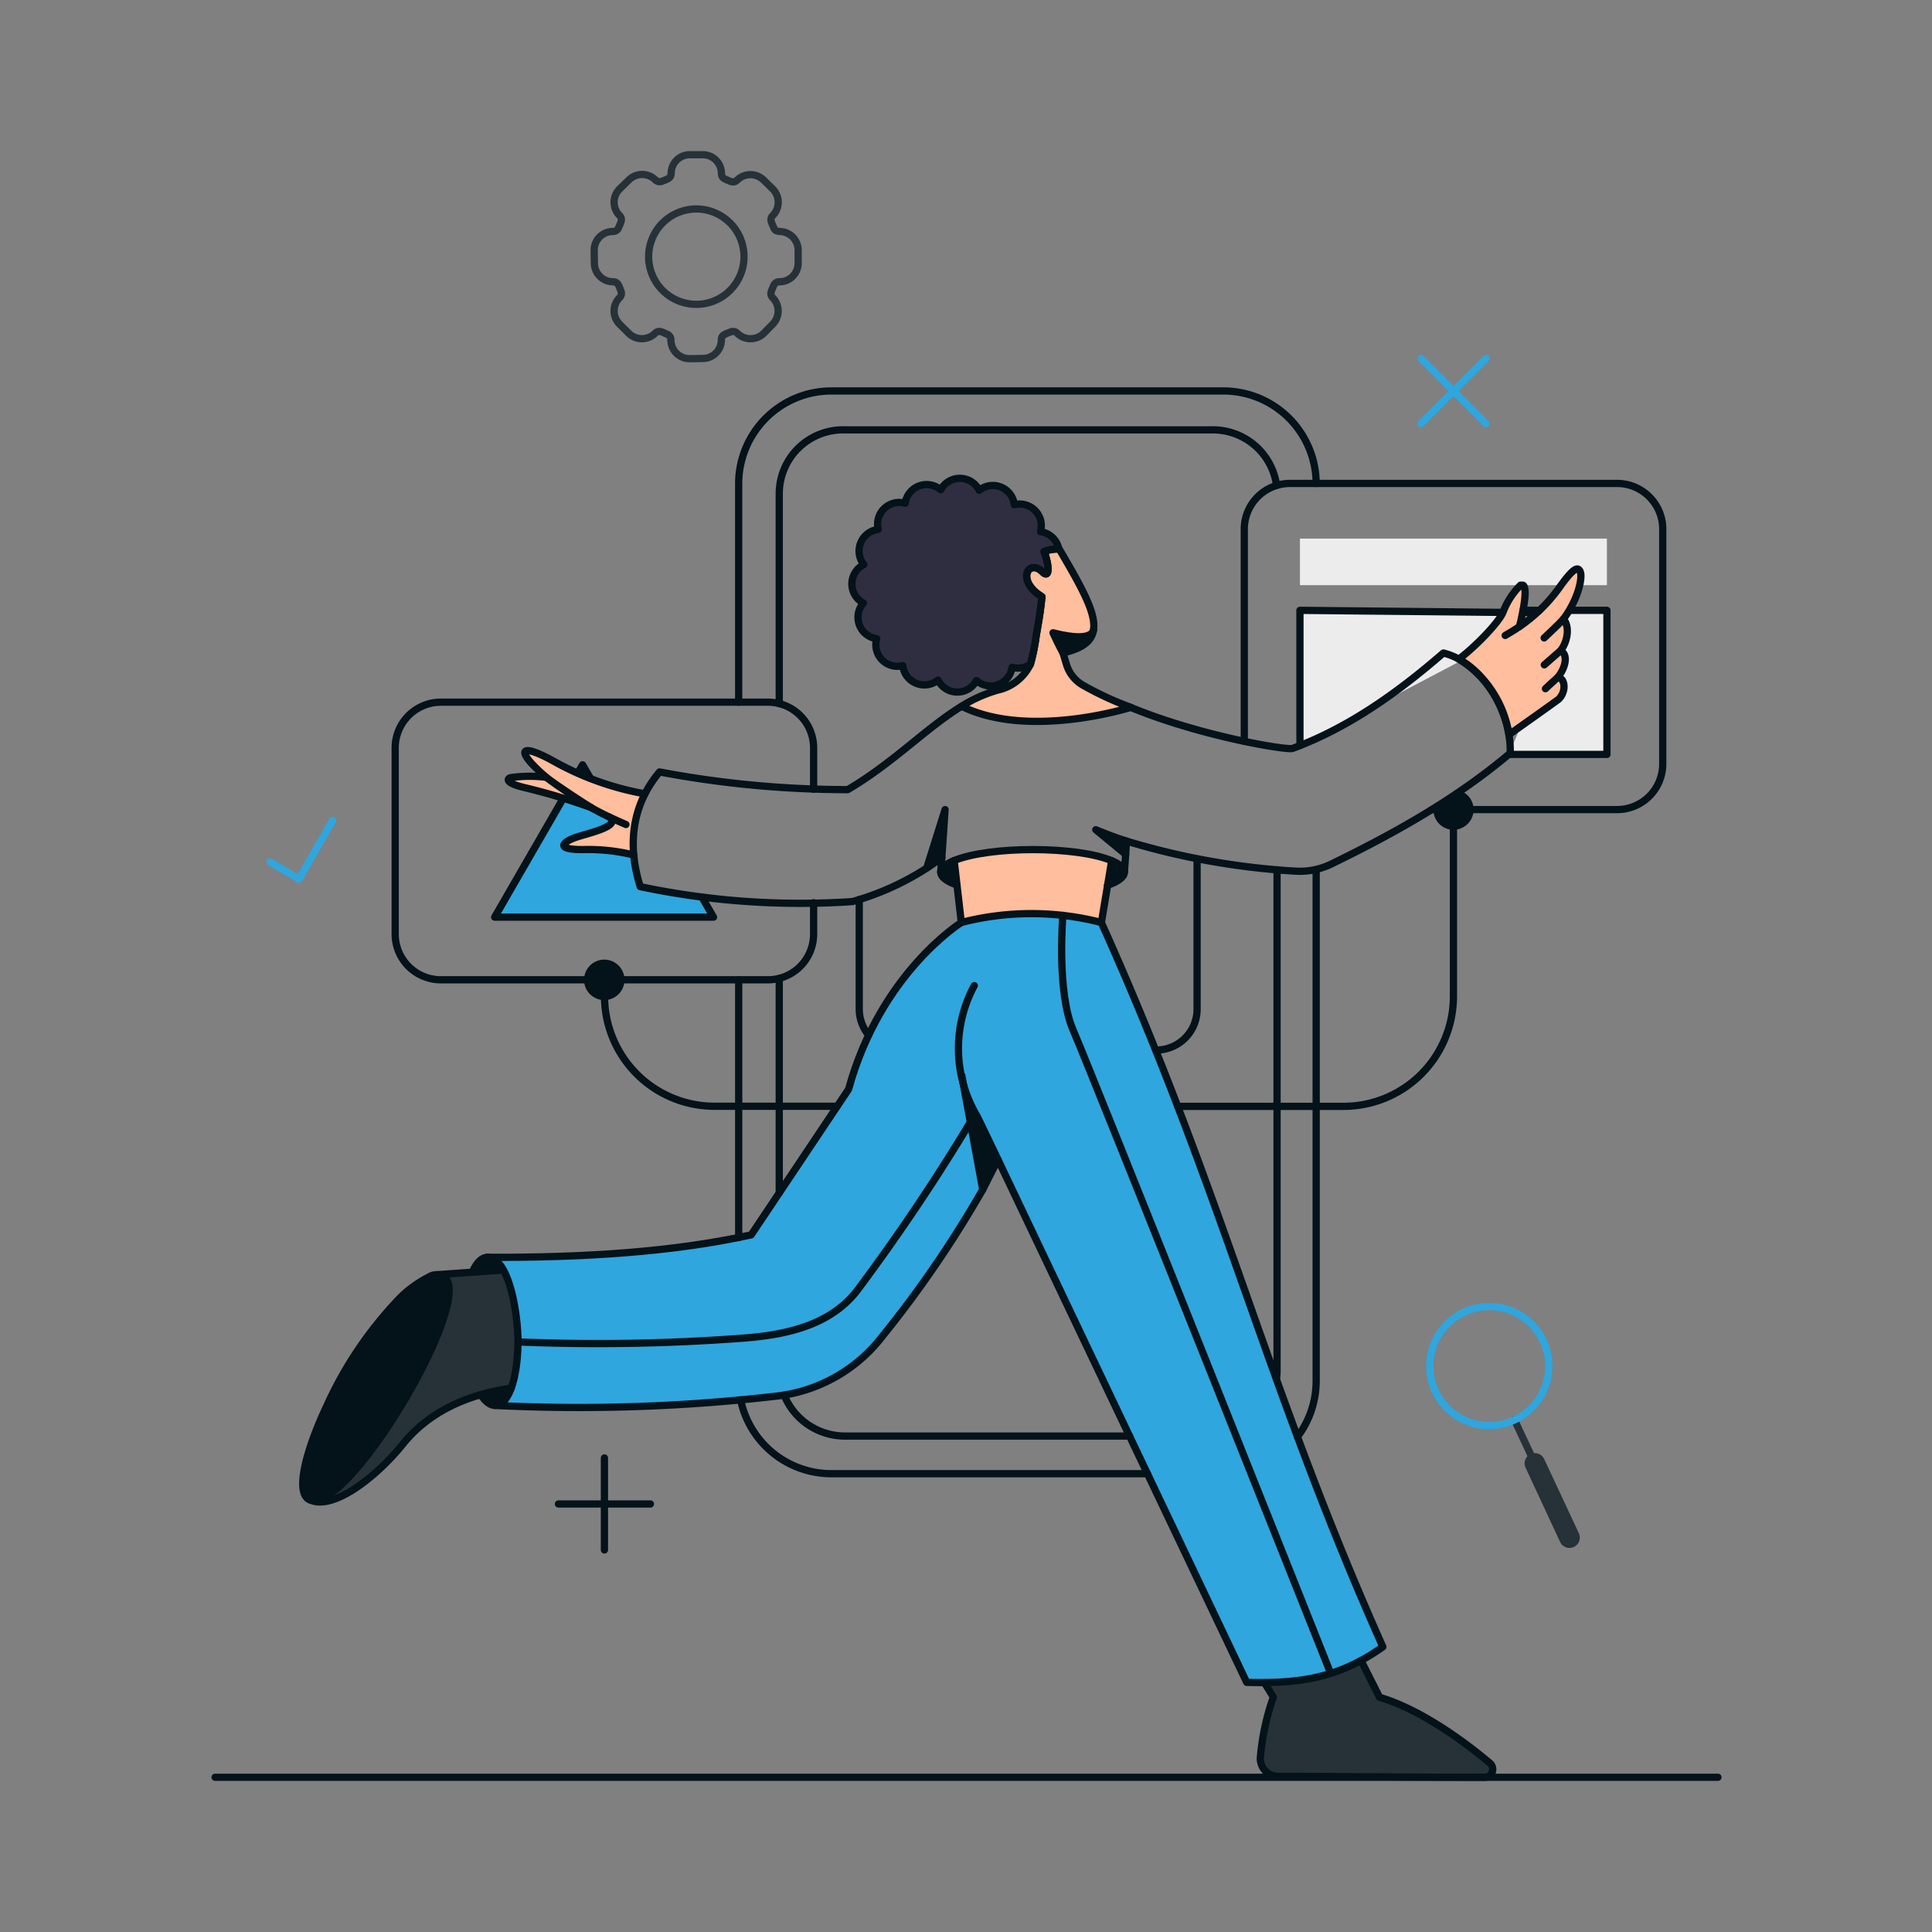 <svg xmlns="http://www.w3.org/2000/svg" xmlns:xlink="http://www.w3.org/1999/xlink" width="512" height="512" viewBox="0 0 512 512">
  <rect x="0" y="0" width="512" height="512" fill="#808080" stroke="none"/>
  <defs>
    <clipPath id="clip-path">
      <rect id="Rectangle_539" data-name="Rectangle 539" width="512" height="512" transform="translate(394 4205)" fill="#2fa6de"/>
    </clipPath>
  </defs>
  <g id="risk-free" transform="translate(-394 -4205)" clip-path="url(#clip-path)">
    <g id="Group_5386" data-name="Group 5386" transform="translate(450.04 4245.04)">
      <path id="Path_2342" data-name="Path 2342" d="M7881.117,12021.3s-14.166,9.189-24.312,29.673a81.18,81.18,0,0,0-4.978,13.21c-.383,1.914-11.075,17.216-13.567,21.068s-12.46,18.124-12.46,18.124l-25.488,4.3-42.7,1.813s3.511,2.491,5.1,10.987.68,22.542-1.359,25.827c-1.586,2.606.793,2.832.793,2.832s67.06.565,77.028-3.852c11.328-5.1,20.163-10.308,35.342-33.756,15.292-24.921,16.425-27.64,16.425-27.64l49.955,103.875,16.425,34.549s17.785-.453,21.3-2.266,14.386-7.476,14.386-7.476-22.542-54.146-26.053-64.794c-3.852-11.555-37.834-102.289-37.834-102.289l-10.761-25.147-16.652-1.812-16.424,1.246Z" transform="translate(-7682.692 -11816.367)" fill="#2fa6de"/>
      <path id="Path_2306" data-name="Path 2306" d="M326.134,173.346V137.528l66.773.678" transform="translate(-37.676 -15.823)" fill="#ececec" stroke="#041219" stroke-linecap="round" stroke-linejoin="round" stroke-width="1.92"/>
      <path id="Path_2307" data-name="Path 2307" d="M404.729,137.528h10.02v38.183H388.777" transform="translate(-44.934 -15.823)" fill="#ececec" stroke="#041219" stroke-linecap="round" stroke-linejoin="round" stroke-width="1.92"/>
      <path id="Path_2268" data-name="Path 2268" d="M80.439,335.278l-17.63,1.2a3.192,3.192,0,0,1,2.194.774c7.568,6.494-24.552,60.931-35.259,59.038a6,6,0,0,1-1.548-.859c5.752,5.749,19.946-6.87,25.67-14.011,7.394-9.2,18.145-13.329,28.721-14.834,3.126-8.535,2.06-24.012-2.148-31.312" transform="translate(-3.156 -38.736)" fill="#263238"/>
      <path id="Path_2269" data-name="Path 2269" d="M375.11,479.518c-7.741-6.491-19.092-14.486-29.241-17.457l-4.909-9.719a52.549,52.549,0,0,1-25.628,5.885l2.322,3.827a63.574,63.574,0,0,0-3.4,15.867,4.712,4.712,0,0,0,4.686,5.074c17.588.043,32.938.215,54.774.258a2.126,2.126,0,0,0,1.392-3.735" transform="translate(-36.299 -52.299)" fill="#263238"/>
      <path id="Path_2270" data-name="Path 2270" d="M405.439,125.162c-.946-.559-2.881,1.892-4.6,4.215a42.512,42.512,0,0,1-11.009,10.966c.389-1.637.731-3.056.946-4.3.731-4.042.679-6.236,0-6.665-.313,0-1.474-.962-5.374,7.353-1.376,2.965-7.568,9.244-11.654,12.3a28.541,28.541,0,0,1,13.245,19.995c14.289-10.129,12.247-8.676,13.2-9.373,2.2-2.114,1.607-5.719-.332-5.679,2.171-2.514,3.056-6.291.833-7.2,1.738-2.116,2.639-6.145.79-8.406a24.9,24.9,0,0,0,4.3-8.945c.516-2.236.344-3.827-.344-4.257" transform="translate(-43.193 -14.381)" fill="#ffbe9d"/>
      <path id="Path_2271" data-name="Path 2271" d="M125.055,191.021c-10.824-1.847-18.712-5.964-26.628-9.93-5.982-3-7.356-1.657-1.5,3.872q.879.81,1.81,1.584a34.709,34.709,0,0,0-9.261.175c-.86.172-1.721,1.373,3.569,2.623,1.118.3,5.934,1.5,7.612,2.018,3.875,1.184,5.7,1.644,8.112,2.522,1.336.489,7.87,3.169,7.542,4.544-.425,1.789-6.665,3.169-9.547,4.116-3.182,1.075-6.322,3.483,2.925,3.225a49.769,49.769,0,0,1,12.394,1.432,28.54,28.54,0,0,1,2.974-16.183" transform="translate(-10.181 -20.69)" fill="#ffbe9d"/>
      <path id="Path_2272" data-name="Path 2272" d="M222.492,212.145l1.935,16.425a74.277,74.277,0,0,1,37.108,0l2.7-16.382c-9.409-3.914-32.285-3.871-41.746-.043" transform="translate(-25.668 -24.135)" fill="#ffbe9d"/>
      <path id="Path_2273" data-name="Path 2273" d="M257.067,155.44a9.564,9.564,0,0,1-4.688-5.805,24.675,24.675,0,0,0-.975-3.124c-.118-.238-1.562-2.965-2.508-5.177a29.073,29.073,0,0,0,7.7,1.084c3.11-.226,3.6-1.833,2.954-5-.878-4.3-4.2-10.185-8.92-18.225a9.987,9.987,0,0,0-4.042.643c1.247,3.139,1.677,7.482-.43,5.376-3.656-3.621-7.139,2.279-.129,6.58a157.739,157.739,0,0,1-3.054,17.881,12.774,12.774,0,0,1-8.727,6.88,36.879,36.879,0,0,0-9.506,4.255c17.8,8.861,44.815.3,44.815.3a91.162,91.162,0,0,1-12.485-5.67" transform="translate(-25.928 -13.698)" fill="#ffbe9d"/>
      <path id="Path_2274" data-name="Path 2274" d="M372.425,192.4q-2.581,1.745-5.161,3.354a4.4,4.4,0,1,0,5.161-3.354" transform="translate(-42.43 -22.181)" fill="#041219"/>
      <path id="Path_2275" data-name="Path 2275" d="M113.017,187.392c-1.032-.43-2.148-.905-3.309-1.419l1.245-2.194Z" transform="translate(-12.6 -21.182)" fill="#041219"/>
      <path id="Path_2277" data-name="Path 2277" d="M139.712,220.078c-5.206-.645-11.05-1.632-16.382-2.8a40.8,40.8,0,0,1-1.721-8.417,50.1,50.1,0,0,0-12.383-1.419c-9.245.257-6.111-2.15-2.924-3.225,3.524-1.162,12.082-2.968,8.856-5.376-2.064-.989-3.621-1.811-4.817-2.49a71.546,71.546,0,0,0-7.394-2.49l-18.188,31.5h58.006Z" transform="translate(-9.709 -22.351)" fill="#2fa6de"/>
      <path id="Path_2278" data-name="Path 2278" d="M326.134,116.029v12.343h69.1c1.72-2.323,3.642-4.753,4.6-4.215.722.4.905,1.978.387,4.215h7.266V116.029Z" transform="translate(-37.676 -13.332)" fill="#ececec"/>
      <path id="Path_2279" data-name="Path 2279" d="M252.284,144.184l-.129.129,2.58,5.206c4.473-1.118,7.782-2.838,8.042-6.111-.588,2.97-7.551,1.535-10.493.776" transform="translate(-29.105 -16.505)" fill="#041219"/>
      <path id="Path_2280" data-name="Path 2280" d="M273.119,206.34l-.258,3.483-7.922-6.494c2.546,1.075,5.3,2.064,8.18,3.01" transform="translate(-30.586 -23.448)" fill="#041219"/>
      <path id="Path_2281" data-name="Path 2281" d="M214.275,212.732c1.245-.817,2.578-1.721,4-2.752l.86-12.729Z" transform="translate(-24.716 -22.743)" fill="#041219"/>
      <path id="Path_2282" data-name="Path 2282" d="M229.127,288.145a37.213,37.213,0,0,1-4.3-11.181l5.548,30.186c1.376-2.58,2.716-5.206,4-7.922Z" transform="translate(-25.938 -31.979)" fill="#041219"/>
      <path id="Path_2283" data-name="Path 2283" d="M222.757,219.014c-5.29-1.89-5.849-4.47-.775-6.491Z" transform="translate(-25.201 -24.513)" fill="#041219"/>
      <path id="Path_2284" data-name="Path 2284" d="M269.527,212.572l-1.075,6.535c2.8-.989,4.473-2.194,4.473-3.482,0-1.118-1.2-2.15-3.4-3.053" transform="translate(-30.993 -24.518)" fill="#041219"/>
      <path id="Path_2285" data-name="Path 2285" d="M86.221,334.835l-8.125.516c2.107-4.946,5.418-5.246,8.125-.516" transform="translate(-8.937 -38.293)" fill="#041219"/>
      <path id="Path_2286" data-name="Path 2286" d="M88.659,370.685c-1.935,5.158-5.158,6.233-8.083,1.718a61.666,61.666,0,0,1,8.083-1.718" transform="translate(-9.225 -42.838)" fill="#041219"/>
      <path id="Path_2287" data-name="Path 2287" d="M29.64,396.466c-4.364-1.8-2.739-9.151-.177-15.844,4.573-11.96,14.654-28.729,23.483-37.726,6.575-6.7,13.612-9.092,13.03-1.082-1.057,14.6-26.94,56.3-36.336,54.652" transform="translate(-3.009 -38.908)" fill="#041219"/>
      <path id="Path_2288" data-name="Path 2288" d="M121.446,247.693a4.4,4.4,0,1,1-1.287-3.092,4.374,4.374,0,0,1,1.287,3.092" transform="translate(-12.944 -28.08)" fill="#041219"/>
      <path id="Path_2289" data-name="Path 2289" d="M246.674,116.687a5.761,5.761,0,0,0-4.859-4.6,5.738,5.738,0,0,0-6.922-7.132,5.751,5.751,0,0,0-9.332-3.827A5.729,5.729,0,0,0,215.376,101a5.728,5.728,0,0,0-9.415,3.569,5.739,5.739,0,0,0-7.139,6.924,5.77,5.77,0,0,0-3.827,9.33,5.729,5.729,0,0,0-.129,10.185,5.731,5.731,0,0,0,3.526,9.458,5.737,5.737,0,0,0,6.924,7.138,5.749,5.749,0,0,0,9.329,3.827,5.729,5.729,0,0,0,10.185.129,5.731,5.731,0,0,0,9.459-3.527,5.763,5.763,0,0,0,4.859-.817,157.5,157.5,0,0,0,3.053-17.881c-7.016-4.3-3.526-10.185.129-6.58,2.108,2.108,1.721-2.236.431-5.376a9.624,9.624,0,0,1,3.913-.692" transform="translate(-22.114 -11.238)" fill="#2f2e41"/>
      <path id="Path_2290" data-name="Path 2290" d="M407.069,411.932l-9.246-19.782a1.761,1.761,0,0,0-3.182,1.506l9.246,19.782a1.764,1.764,0,0,0,1,.944,1.77,1.77,0,0,0,1.371-.059,1.756,1.756,0,0,0,.912-1.023,1.759,1.759,0,0,0-.1-1.368" transform="translate(-45.597 -45.214)" fill="#263238" stroke="#263238" stroke-width="1"/>
      <line id="Line_327" data-name="Line 327" x2="398.266" transform="translate(0.96 430.96)" fill="none" stroke="#041219" stroke-linecap="round" stroke-linejoin="round" stroke-width="1.92"/>
      <path id="Path_2291" data-name="Path 2291" d="M283.044,262.692a10.841,10.841,0,0,0,10.844-10.837V212.037" transform="translate(-32.684 -24.456)" fill="none" stroke="#041219" stroke-linecap="round" stroke-linejoin="round" stroke-width="1.92"/>
      <path id="Path_2292" data-name="Path 2292" d="M194.04,224.194v29.025a10.915,10.915,0,0,0,2.49,6.924" transform="translate(-22.371 -25.865)" fill="none" stroke="#041219" stroke-linecap="round" stroke-linejoin="round" stroke-width="1.92"/>
      <line id="Line_328" data-name="Line 328" y1="56.847" transform="translate(150.47 219.227)" fill="none" stroke="#041219" stroke-linecap="round" stroke-linejoin="round" stroke-width="1.92"/>
      <path id="Path_2293" data-name="Path 2293" d="M263.071,383.611H187.7a17.426,17.426,0,0,1-16.167-10.837" transform="translate(-19.763 -43.08)" fill="none" stroke="#041219" stroke-linecap="round" stroke-linejoin="round" stroke-width="1.92"/>
      <path id="Path_2294" data-name="Path 2294" d="M319.253,215.3V347.865a14.95,14.95,0,0,1-.172,2.408" transform="translate(-36.859 -24.834)" fill="none" stroke="#041219" stroke-linecap="round" stroke-linejoin="round" stroke-width="1.92"/>
      <path id="Path_2295" data-name="Path 2295" d="M301.858,98.149a17.041,17.041,0,0,0-17.371-14.712H187.564a16.913,16.913,0,0,0-17.5,16.813v55.736" transform="translate(-19.593 -9.555)" fill="none" stroke="#041219" stroke-linecap="round" stroke-linejoin="round" stroke-width="1.92"/>
      <path id="Path_2296" data-name="Path 2296" d="M165.833,188.122V177.181a12.112,12.112,0,0,0-12.128-12.125H67.07a12.111,12.111,0,0,0-12.125,12.125V226.5A12.113,12.113,0,0,0,67.07,238.628h86.644A12.111,12.111,0,0,0,165.833,226.5v-8.3" transform="translate(-6.255 -19.013)" fill="none" stroke="#041219" stroke-linecap="round" stroke-linejoin="round" stroke-width="1.92"/>
      <path id="Path_2297" data-name="Path 2297" d="M367.316,195.8a6.34,6.34,0,0,0-.086.905,4.329,4.329,0,0,0,.317,1.675,4.346,4.346,0,0,0,2.354,2.377,4.321,4.321,0,0,0,1.672.334,4.406,4.406,0,0,0,4.387-4.386,4.342,4.342,0,0,0-3.484-4.255" transform="translate(-42.438 -22.187)" fill="none" stroke="#041219" stroke-linecap="round" stroke-linejoin="round" stroke-width="1.92"/>
      <path id="Path_2298" data-name="Path 2298" d="M109.709,185.978l1.245-2.15,2.064,3.569" transform="translate(-12.6 -21.188)" fill="none" stroke="#041219" stroke-linecap="round" stroke-linejoin="round" stroke-width="1.92"/>
      <path id="Path_2300" data-name="Path 2300" d="M139.712,220.119l3.053,5.246H84.759l18.188-31.519" transform="translate(-9.709 -22.349)" fill="none" stroke="#041219" stroke-linecap="round" stroke-linejoin="round" stroke-width="1.92"/>
      <path id="Path_2301" data-name="Path 2301" d="M309.453,167.848V111.622a12.114,12.114,0,0,1,12.125-12.128h86.644a12.114,12.114,0,0,1,12.128,12.128V173.8a12.112,12.112,0,0,1-12.128,12.125H359.162" transform="translate(-35.744 -11.417)" fill="none" stroke="#041219" stroke-linecap="round" stroke-linejoin="round" stroke-width="1.92"/>
      <path id="Path_2302" data-name="Path 2302" d="M310.943,96.282a24.6,24.6,0,0,0-24.6-24.51H182.5a24.591,24.591,0,0,0-24.6,24.6v57.88" transform="translate(-18.185 -8.205)" fill="none" stroke="#041219" stroke-linecap="round" stroke-linejoin="round" stroke-width="1.92"/>
      <line id="Line_329" data-name="Line 329" y1="68.284" transform="translate(139.721 219.614)" fill="none" stroke="#041219" stroke-linecap="round" stroke-linejoin="round" stroke-width="1.92"/>
      <path id="Path_2303" data-name="Path 2303" d="M266.29,393.752h-83.72a24.585,24.585,0,0,1-24.08-19.567" transform="translate(-18.252 -43.244)" fill="none" stroke="#041219" stroke-linecap="round" stroke-linejoin="round" stroke-width="1.92"/>
      <path id="Path_2304" data-name="Path 2304" d="M330.35,215.3v135.45a24.553,24.553,0,0,1-4.946,14.791" transform="translate(-37.592 -24.834)" fill="none" stroke="#041219" stroke-linecap="round" stroke-linejoin="round" stroke-width="1.92"/>
      <line id="Line_330" data-name="Line 330" x2="4.386" transform="translate(347.582 121.705)" fill="none" stroke="#041219" stroke-linecap="round" stroke-linejoin="round" stroke-width="1.92"/>
      <path id="Path_2308" data-name="Path 2308" d="M362.563,202.211v45.107a29.15,29.15,0,0,1-29.153,29.155H289.464" transform="translate(-33.427 -23.318)" fill="none" stroke="#041219" stroke-linecap="round" stroke-linejoin="round" stroke-width="1.92"/>
      <path id="Path_2309" data-name="Path 2309" d="M179.348,282.356h-32.5a29.17,29.17,0,0,1-29.154-29.175" transform="translate(-13.525 -29.224)" fill="none" stroke="#041219" stroke-linecap="round" stroke-linejoin="round" stroke-width="1.92"/>
      <line id="Line_331" data-name="Line 331" y2="24.381" transform="translate(104.139 346.336)" fill="none" stroke="#041219" stroke-linecap="round" stroke-linejoin="round" stroke-width="1.92"/>
      <line id="Line_332" data-name="Line 332" x1="24.381" transform="translate(91.948 358.527)" fill="none" stroke="#041219" stroke-linecap="round" stroke-linejoin="round" stroke-width="1.92"/>
      <path id="Path_2310" data-name="Path 2310" d="M262.861,143.4c-.731,2.881-7.016,1.6-9.158,1.132l-1.584-.373c1.358,3.046,2.648,5.357,2.648,5.357" transform="translate(-29.101 -16.504)" fill="none" stroke="#041219" stroke-linecap="round" stroke-linejoin="round" stroke-width="1.92"/>
      <path id="Path_2311" data-name="Path 2311" d="M269.578,161.116a83.47,83.47,0,0,1-12.426-5.719,9.532,9.532,0,0,1-4.688-5.806c-.3-.948-.559-1.937-.863-2.886,3.889-.975,7.526-2.415,8.085-6.111.679-4.449-3.071-11.188-9.072-21.4a10.053,10.053,0,0,0-4.042.643c1.247,3.14,1.684,7.469-.43,5.376-3.644-3.621-7.139,2.279-.129,6.58-.344,3.569-.905,6.879-1.506,10.233a53.638,53.638,0,0,1-1.548,7.655,12.645,12.645,0,0,1-8.727,6.88,37.688,37.688,0,0,0-9.506,4.255c17.8,8.859,44.815.3,44.815.3Z" transform="translate(-25.927 -13.698)" fill="none" stroke="#041219" stroke-linecap="round" stroke-linejoin="round" stroke-width="1.92"/>
      <path id="Path_2312" data-name="Path 2312" d="M272.862,209.818l-7.923-6.536c2.58,1.075,5.247,2.107,8.128,3.01" transform="translate(-30.586 -23.442)" fill="none" stroke="#041219" stroke-linecap="round" stroke-linejoin="round" stroke-width="1.92"/>
      <path id="Path_2313" data-name="Path 2313" d="M273.51,208.412c.414-5.676.29-3.816.559-8.257a192.109,192.109,0,0,0,44.677,7.965,19.106,19.106,0,0,0,9.634-1.892c16.871-8.219,33.015-17.238,47.386-29.37.309-11.516-7.839-24.143-17.718-26.541-12.985,11.267-25.8,20.042-39.946,25.284-1.515.561-24.492-3.257-42.914-10.878" transform="translate(-31.579 -17.305)" fill="none" stroke="#041219" stroke-linecap="round" stroke-linejoin="round" stroke-width="1.92"/>
      <path id="Path_2314" data-name="Path 2314" d="M214.274,212.732l4.857-15.481-.86,12.729" transform="translate(-24.716 -22.743)" fill="none" stroke="#041219" stroke-linecap="round" stroke-linejoin="round" stroke-width="1.92"/>
      <path id="Path_2315" data-name="Path 2315" d="M207.785,210.142l.294-3.752a72.129,72.129,0,0,1-23.693,11.651,205.677,205.677,0,0,1-56.232-3.956c-3.4-10.833-2.368-21.46,5.117-30.4a268,268,0,0,0,49.878,4.688c12.127-7.139,20.812-16.385,30.187-22.1" transform="translate(-14.523 -19.154)" fill="none" stroke="#041219" stroke-linecap="round" stroke-linejoin="round" stroke-width="1.92"/>
      <path id="Path_2316" data-name="Path 2316" d="M208.18,231.1s-21.414,13.329-29.877,44.2l-25.8,38.57c-20.579,4.544-44.41,6.075-69.864,5.955" transform="translate(-9.463 -26.665)" fill="none" stroke="#041219" stroke-linecap="round" stroke-linejoin="round" stroke-width="1.92"/>
      <line id="Line_333" data-name="Line 333" x1="5.548" y1="30.187" transform="translate(198.845 245.027)" fill="none" stroke="#041219" stroke-linecap="round" stroke-linejoin="round" stroke-width="1.92"/>
      <path id="Path_2317" data-name="Path 2317" d="M227.973,250.02a35.078,35.078,0,0,0,.731,34.573c.208.348,5.547,11.523,5.547,11.523" transform="translate(-25.816 -28.857)" fill="none" stroke="#041219" stroke-linecap="round" stroke-linejoin="round" stroke-width="1.92"/>
      <path id="Path_2318" data-name="Path 2318" d="M82.66,370.685c-10.577,1.5-21.335,5.627-28.722,14.834-7.1,8.852-19.2,18.239-25.138,14.456" transform="translate(-3.226 -42.838)" fill="none" stroke="#041219" stroke-linecap="round" stroke-linejoin="round" stroke-width="1.92"/>
      <path id="Path_2319" data-name="Path 2319" d="M222.492,212.523l1.892,16.425a74.282,74.282,0,0,1,37.12,0l2.735-16.382" transform="translate(-25.668 -24.513)" fill="none" stroke="#041219" stroke-linecap="round" stroke-linejoin="round" stroke-width="1.92"/>
      <path id="Path_2320" data-name="Path 2320" d="M262.66,218.72c2.8-.988,4.473-2.191,4.473-3.48,0-1.119-1.2-2.153-3.354-3.054-9.368-3.925-32.292-3.909-41.752-.043-1.539.629-3.956,1.889-3.514,3.5.3,1.1,1.829,2.151,4.244,2.994" transform="translate(-25.2 -24.133)" fill="none" stroke="#041219" stroke-linecap="round" stroke-linejoin="round" stroke-width="1.92"/>
      <path id="Path_2321" data-name="Path 2321" d="M399.329,145.148c.946-.946,3.742-3.438,5.117-5.029" transform="translate(-46.157 -16.124)" fill="none" stroke="#041219" stroke-linecap="round" stroke-linejoin="round" stroke-width="1.92"/>
      <path id="Path_2322" data-name="Path 2322" d="M387.658,144.755c1.376-.817,2.667-1.584,3.782-2.363" transform="translate(-44.805 -16.387)" fill="none" stroke="#041219" stroke-linecap="round" stroke-linejoin="round" stroke-width="1.92"/>
      <line id="Line_334" data-name="Line 334" x1="4.26" y2="3.73" transform="translate(353.215 132.422)" fill="none" stroke="#041219" stroke-linecap="round" stroke-linejoin="round" stroke-width="1.92"/>
      <path id="Path_2323" data-name="Path 2323" d="M399.718,160.633s2.446-2.308,3.2-2.942" transform="translate(-46.202 -18.16)" fill="none" stroke="#041219" stroke-linecap="round" stroke-linejoin="round" stroke-width="1.92"/>
      <path id="Path_2324" data-name="Path 2324" d="M245.533,231.1c32.337,71.854,43.731,122.9,74.606,191.953-11.616,8.26-22,9.8-36.076,9.416L218.144,293.923,214.1,301.88a294.926,294.926,0,0,1-26.618,38.914A41.2,41.2,0,0,1,159.4,356.617a454.969,454.969,0,0,1-74.648,2.458" transform="translate(-9.709 -26.665)" fill="none" stroke="#041219" stroke-linecap="round" stroke-linejoin="round" stroke-width="1.92"/>
      <path id="Path_2325" data-name="Path 2325" d="M340.962,452.341l4.9,9.719c10.149,2.967,21.536,10.923,29.241,17.457a2.121,2.121,0,0,1-1.37,3.742c-21.844-.02-37.195-.226-54.774-.258a4.734,4.734,0,0,1-1.883-.4,4.712,4.712,0,0,1-2.8-4.676,64.034,64.034,0,0,1,3.438-15.909l-2.362-3.827" transform="translate(-36.301 -52.299)" fill="none" stroke="#041219" stroke-linecap="round" stroke-linejoin="round" stroke-width="1.92"/>
      <path id="Path_2326" data-name="Path 2326" d="M80.289,367.853c1.645,2.544,3.4,3.314,4.943,2.578,4.054-1.917,4.946-12,4.946-16.552,0-6.741-2.063-21.553-7.675-22.4-1.637-.247-3.215,1.066-4.407,3.864" transform="translate(-8.937 -38.293)" fill="none" stroke="#041219" stroke-linecap="round" stroke-linejoin="round" stroke-width="1.92"/>
      <path id="Path_2327" data-name="Path 2327" d="M60.592,337.321a29.455,29.455,0,0,0-7.61,5.516,101.878,101.878,0,0,0-19.352,28.55c-4.418,9.336-7.188,18.46-6.19,22.66.679,2.893,3.053,2.983,5.676,1.564,12.843-6.953,38.627-52.284,31.776-58.194a3.69,3.69,0,0,0-4.3-.1Z" transform="translate(-3.045 -38.898)" fill="none" stroke="#041219" stroke-linecap="round" stroke-linejoin="round" stroke-width="1.92"/>
      <path id="Path_2328" data-name="Path 2328" d="M255.035,228.961s-1.721,20.253,2.716,30.4,68.241,170.451,68.241,170.451" transform="translate(-29.4 -26.417)" fill="none" stroke="#041219" stroke-linecap="round" stroke-linejoin="round" stroke-width="1.92"/>
      <path id="Path_2329" data-name="Path 2329" d="M212.941,288.491A538.2,538.2,0,0,1,181.55,335.4c-7.166,9.129-18.748,11.664-30.313,12.512a514.006,514.006,0,0,1-59.428.989" transform="translate(-10.526 -33.315)" fill="none" stroke="#041219" stroke-linecap="round" stroke-linejoin="round" stroke-width="1.92"/>
      <path id="Path_2330" data-name="Path 2330" d="M121.446,247.693a4.4,4.4,0,1,1-1.287-3.092A4.374,4.374,0,0,1,121.446,247.693Z" transform="translate(-12.944 -28.08)" fill="none" stroke="#041219" stroke-linecap="round" stroke-linejoin="round" stroke-width="1.92"/>
      <path id="Path_2331" data-name="Path 2331" d="M17.458,211.515l7.645,4.513,8.943-15.568" transform="translate(-1.911 -23.115)" fill="none" stroke="#2fa6de" stroke-linecap="round" stroke-linejoin="round" stroke-width="1.92"/>
      <path id="Path_2332" data-name="Path 2332" d="M242.762,117.375c1.29,3.14,1.684,7.469-.43,5.376-3.644-3.621-7.139,2.279-.129,6.58-.344,3.526-.905,6.88-1.506,10.233a56.038,56.038,0,0,1-1.548,7.655,5.775,5.775,0,0,1-3.268,1.032,6.467,6.467,0,0,1-1.584-.215,5.731,5.731,0,0,1-9.459,3.526,5.729,5.729,0,0,1-10.185-.129,5.751,5.751,0,0,1-9.329-3.827,5.737,5.737,0,0,1-6.924-7.138,5.73,5.73,0,0,1-3.526-9.458A5.729,5.729,0,0,1,195,120.823a5.769,5.769,0,0,1,3.827-9.329,5.737,5.737,0,0,1,7.139-6.924,5.728,5.728,0,0,1,9.415-3.57,5.73,5.73,0,0,1,10.185.129,5.751,5.751,0,0,1,9.325,3.826,5.736,5.736,0,0,1,6.922,7.136,5.763,5.763,0,0,1,4.859,4.6A9.617,9.617,0,0,0,242.762,117.375Z" transform="translate(-22.115 -11.239)" fill="none" stroke="#041219" stroke-linecap="round" stroke-linejoin="round" stroke-width="1.92"/>
      <line id="Line_335" data-name="Line 335" x1="17.242" y2="17.199" transform="translate(320.537 54.969)" fill="none" stroke="#2fa6de" stroke-linecap="round" stroke-linejoin="round" stroke-width="1.92"/>
      <line id="Line_336" data-name="Line 336" x1="17.157" y1="17.242" transform="translate(320.579 54.969)" fill="none" stroke="#2fa6de" stroke-linecap="round" stroke-linejoin="round" stroke-width="1.92"/>
      <path id="Path_2333" data-name="Path 2333" d="M407.117,411.932a1.78,1.78,0,0,1-3.225,1.506l-9.2-19.78a1.761,1.761,0,0,1,3.182-1.5Z" transform="translate(-45.602 -45.214)" fill="none" stroke="#263238" stroke-linecap="round" stroke-linejoin="round" stroke-width="1.92"/>
      <line id="Line_337" data-name="Line 337" x2="5.373" y2="11.482" transform="translate(345.305 336.23)" fill="none" stroke="#263238" stroke-linecap="round" stroke-linejoin="round" stroke-width="1.92"/>
      <path id="Path_2334" data-name="Path 2334" d="M374.161,347.68a15.77,15.77,0,1,0,12.046-.525A15.747,15.747,0,0,0,374.161,347.68Z" transform="translate(-42.187 -40.002)" fill="none" stroke="#2fa6de" stroke-linecap="round" stroke-linejoin="round" stroke-width="1.92"/>
      <path id="Path_2335" data-name="Path 2335" d="M163.858,21.319c-.783-.088-1.378-.181-1.7-1.048-.453-1.179-1.229-2.162-.247-3.193a4.981,4.981,0,0,0,0-7.028l-2.408-2.359a4.98,4.98,0,0,0-7.016,0c-.982.982-2.015.2-3.147-.247a1.583,1.583,0,0,1-1.029-1.521A4.95,4.95,0,0,0,143.35.96h-3.4a4.947,4.947,0,0,0-4.962,4.964c0,1.376-1.278,1.584-2.408,2.064a1.587,1.587,0,0,1-1.77-.347,4.98,4.98,0,0,0-7.017,0l-2.471,2.408a4.966,4.966,0,0,0,0,7.028c.982.982.2,2.014-.247,3.193a1.586,1.586,0,0,1-1.523,1.032,4.949,4.949,0,0,0-4.962,4.964l.05,3.4a4.95,4.95,0,0,0,4.961,4.964c1.377,0,1.584,1.279,2.064,2.408a1.584,1.584,0,0,1-.344,1.811,4.965,4.965,0,0,0,0,7.016l2.408,2.408a4.98,4.98,0,0,0,7.017,0c.982-.985,2.014-.2,3.146.244a1.6,1.6,0,0,1,1.032,1.523,4.95,4.95,0,0,0,4.971,4.975l3.44-.05A4.949,4.949,0,0,0,148.3,50c0-1.377,1.277-1.571,2.408-2.064a1.583,1.583,0,0,1,1.811.347,4.98,4.98,0,0,0,7.016,0l2.359-2.408a4.98,4.98,0,0,0,0-7.016c-.982-.982-.2-2.015.247-3.193a1.6,1.6,0,0,1,1.523-1.033,4.947,4.947,0,0,0,4.981-4.968v-3.4a4.947,4.947,0,0,0-4.787-4.948Z" transform="translate(-13.166 0)" fill="none" stroke="#263238" stroke-linecap="round" stroke-linejoin="round" stroke-width="1.92"/>
      <path id="Path_2336" data-name="Path 2336" d="M143.5,42.489a12.636,12.636,0,1,1,4.857-.954A12.679,12.679,0,0,1,143.5,42.489Z" transform="translate(-15.047 -1.875)" fill="none" stroke="#263238" stroke-linecap="round" stroke-linejoin="round" stroke-width="1.92"/>
      <path id="Path_2337" data-name="Path 2337" d="M405.311,131.114c.492-1.488,1.464-5.116.131-5.9-.946-.56-2.88,1.892-4.6,4.214a42.375,42.375,0,0,1-11.009,10.966c.731-2.967,2.324-10.106.946-10.966H390.1a20.4,20.4,0,0,0-4.69,7.311c-1.377,2.965-7.55,9.219-11.636,12.272a28.611,28.611,0,0,1,13.274,20.022c10.268-7.259,12.137-8.63,13.153-9.374,2.207-2.124,1.676-5.811-.279-5.742,2.125-2.508,2.942-6.2.753-7.1,1.754-2.107,2.675-6.165.815-8.439A25.456,25.456,0,0,0,405.311,131.114Z" transform="translate(-43.196 -14.387)" fill="none" stroke="#041219" stroke-linecap="round" stroke-linejoin="round" stroke-width="1.92"/>
      <path id="Path_2338" data-name="Path 2338" d="M122.085,207.235a50.824,50.824,0,0,0-12.385-1.454c-9.246.263-6.111-2.163-2.925-3.225,3.52-1.174,12.082-2.967,8.856-5.376-2.107-.988-3.621-1.811-4.816-2.49a158.678,158.678,0,0,0-17.759-5.33c-5.283-1.27-4.425-2.44-3.569-2.623a35.733,35.733,0,0,1,9.418-.087c-.645-.559-1.293-1.116-1.892-1.677-5.658-5.292-5.276-7.469,3.273-2.924a76.928,76.928,0,0,0,24.77,8.977" transform="translate(-10.183 -20.696)" fill="none" stroke="#041219" stroke-linecap="round" stroke-linejoin="round" stroke-width="1.92"/>
      <path id="Path_2339" data-name="Path 2339" d="M123.529,201.466c-1.677-.731-3.14-1.376-4.386-1.978" transform="translate(-13.693 -23.002)" fill="none" stroke="#041219" stroke-linecap="round" stroke-linejoin="round" stroke-width="1.92"/>
      <path id="Path_2340" data-name="Path 2340" d="M100.237,187.573c2.49,2.037,10.638,7.32,11.91,8.039" transform="translate(-11.503 -21.622)" fill="none" stroke="#041219" stroke-linecap="round" stroke-linejoin="round" stroke-width="1.92"/>
      <line id="Line_338" data-name="Line 338" y1="1.217" x2="17.428" transform="translate(59.862 296.542)" fill="none" stroke="#041219" stroke-linecap="round" stroke-linejoin="round" stroke-width="1.92"/>
    </g>
  </g>
</svg>
